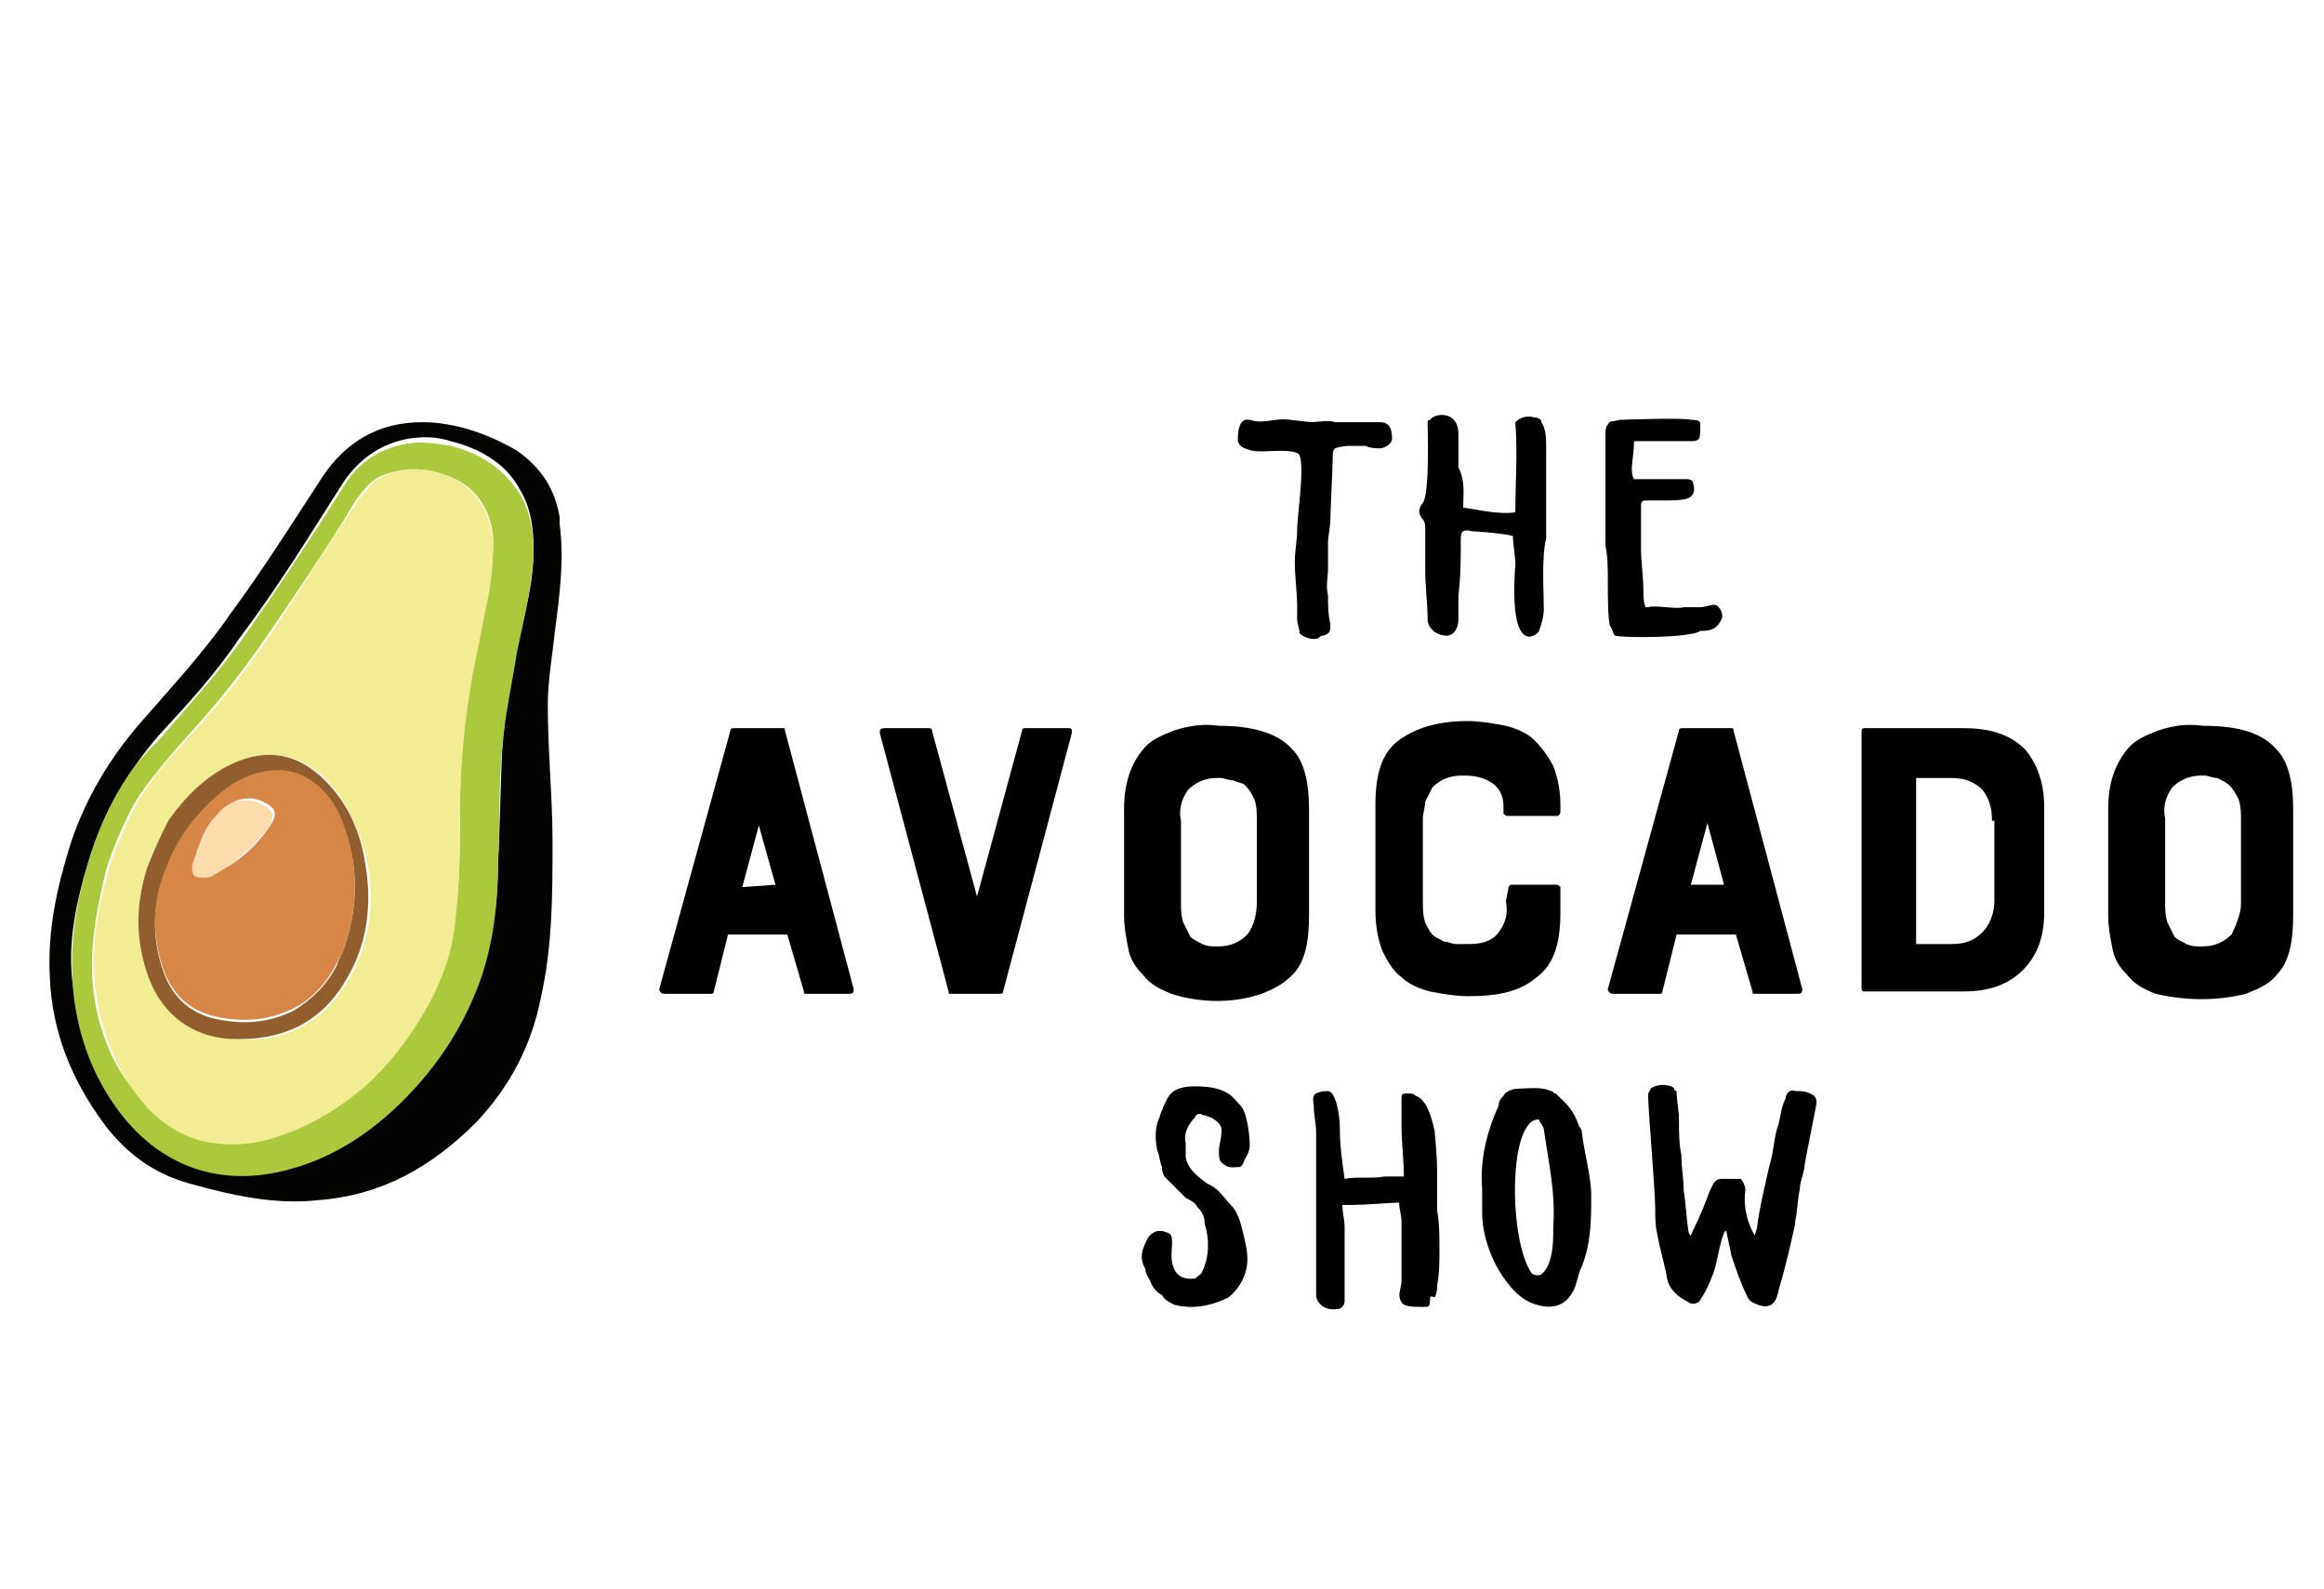 <?xml version="1.0" encoding="utf-8"?>
<!-- Generator: Adobe Illustrator 25.0.0, SVG Export Plug-In . SVG Version: 6.00 Build 0)  -->
<svg version="1.1" id="Layer_1" xmlns="http://www.w3.org/2000/svg" xmlns:xlink="http://www.w3.org/1999/xlink" x="0px" y="0px"
	 viewBox="0 0 98 67" style="enable-background:new 0 0 98 67;" xml:space="preserve">
<style type="text/css">
	.st0{fill:#030302;}
	.st1{fill:#ACC83C;}
	.st2{fill:#F2ED94;}
	.st3{fill:#915E2D;}
	.st4{fill:#D68647;}
	.st5{fill:#FCDBAD;}
</style>
<g id="Laag_2">
	<g id="Laag_1-2">
		<path d="M30.8,30.8c0-0.1,0.1-0.1,0.1-0.1h2.1c0.1,0,0.1,0,0.1,0.1l2.9,10.9c0,0.1,0,0.2-0.2,0.2H34c-0.1,0-0.1,0-0.1-0.1
			c0,0,0,0,0,0l-0.7-2.4h-2.5l-0.6,2.4c0,0.1-0.1,0.1-0.1,0.1h-2c-0.1,0-0.2-0.1-0.2-0.2L30.8,30.8z M32.7,37.3L32,34.8l-0.7,2.6
			L32.7,37.3z"/>
		<path d="M43.1,30.8c0-0.1,0.1-0.1,0.1-0.1h1.9c0,0,0.1,0,0.1,0.1c0,0,0,0.1,0,0.1l-2.9,10.9c0,0.1-0.1,0.1-0.1,0.1h-2.1
			c-0.1,0-0.1,0-0.1-0.1c0,0,0,0,0,0l-2.9-10.9c0-0.1,0-0.2,0.2-0.2h1.9c0,0,0.1,0,0.1,0.1l1.9,7L43.1,30.8z"/>
		<path d="M51.4,30.6c1.4,0,2.5,0.3,3.1,1c0.5,0.5,0.7,1.4,0.7,2.5v4.5c0,1.2-0.2,2-0.7,2.5c-0.4,0.4-0.8,0.6-1.3,0.8
			c-0.6,0.2-1.2,0.3-1.9,0.3c-0.6,0-1.3-0.1-1.9-0.3c-0.5-0.2-0.9-0.4-1.2-0.8c-0.3-0.3-0.5-0.6-0.6-1c-0.1-0.5-0.2-1-0.2-1.5v-4.5
			c0-1.1,0.3-1.9,0.8-2.5c0.3-0.4,0.8-0.6,1.3-0.8C50.1,30.6,50.8,30.5,51.4,30.6z M53,34.6c0-0.3,0-0.6-0.1-0.9
			c-0.1-0.2-0.2-0.4-0.4-0.6C52.4,33,52.2,33,52,32.9c-0.2,0-0.4-0.1-0.5-0.1h-0.2c-0.5,0-0.9,0.2-1.2,0.5c-0.3,0.4-0.4,0.9-0.3,1.3
			V38c0,0.3,0,0.6,0.1,0.9c0.1,0.2,0.2,0.4,0.3,0.6c0.1,0.1,0.3,0.2,0.5,0.3c0.2,0.1,0.4,0.1,0.5,0.1h0.2c0.5,0,0.9-0.2,1.2-0.5
			C52.9,39,53,38.5,53,38V34.6z"/>
		<path d="M63.6,37.5c0-0.1,0-0.1,0.1-0.2c0,0,0,0,0,0h1.9c0.1,0,0.1,0,0.2,0.1c0,0,0,0,0,0v1.1c0,1.3-0.3,2.2-1,2.7
			c-0.7,0.6-1.6,0.8-2.9,0.8c-0.5,0-1.1-0.1-1.6-0.2c-0.4-0.1-0.9-0.3-1.2-0.6c-0.4-0.3-0.6-0.7-0.8-1.1c-0.2-0.5-0.3-1.1-0.3-1.7
			v-4.5c0-1.3,0.3-2.2,1-2.7c0.7-0.5,1.6-0.8,2.9-0.8c0.5,0,1.1,0.1,1.6,0.2c0.4,0.1,0.9,0.3,1.2,0.6c0.3,0.3,0.6,0.7,0.8,1.1
			c0.2,0.5,0.3,1.1,0.3,1.6v0.3c0,0.1,0,0.1-0.1,0.2c0,0,0,0-0.1,0h-2c-0.1,0-0.1,0-0.2-0.1c0,0,0,0,0,0v-0.3c0-0.5-0.2-0.8-0.5-1
			c-0.3-0.2-0.7-0.3-1.1-0.3h-0.2c-0.5,0-0.9,0.2-1.2,0.5c-0.1,0.2-0.2,0.4-0.3,0.6c0,0.2-0.1,0.5-0.1,0.7V38c0,0.3,0,0.6,0.1,0.9
			c0.1,0.2,0.2,0.4,0.3,0.5c0.1,0.1,0.3,0.2,0.5,0.3c0.2,0,0.3,0.1,0.5,0.1H62c0.6,0,1-0.2,1.2-0.5c0.3-0.4,0.4-0.8,0.3-1.3
			L63.6,37.5z"/>
		<path d="M70.8,30.8c0-0.1,0.1-0.1,0.1-0.1H73c0.1,0,0.1,0,0.1,0.1l2.9,10.9c0,0.1,0,0.2-0.2,0.2H74c-0.1,0-0.1,0-0.1-0.1
			c0,0,0,0,0,0l-0.7-2.4h-2.5l-0.6,2.4c0,0.1-0.1,0.1-0.1,0.1h-2c-0.1,0-0.2-0.1-0.2-0.2L70.8,30.8z M72.7,37.3l-0.7-2.6l-0.7,2.6
			L72.7,37.3z"/>
		<path d="M82.8,30.7c1.2,0,2,0.3,2.6,0.9c0.5,0.6,0.8,1.4,0.8,2.4v4.5c0,1-0.3,1.8-0.9,2.4c-0.6,0.6-1.4,0.9-2.5,0.9h-4.2
			c-0.1,0-0.1-0.1-0.1-0.2V30.9c0-0.1,0-0.2,0.1-0.2L82.8,30.7z M84,34.6c0-0.5-0.1-0.9-0.4-1.3c-0.3-0.3-0.7-0.5-1.3-0.5h-1.5v7
			h1.5c0.5,0,0.9-0.1,1.3-0.5c0.3-0.3,0.5-0.8,0.5-1.3V34.6z"/>
		<path d="M92.9,30.6c1.5,0,2.5,0.3,3.1,1c0.5,0.5,0.7,1.4,0.7,2.5v4.5c0,1.2-0.2,2-0.7,2.5c-0.3,0.4-0.8,0.6-1.3,0.8
			c-1.2,0.3-2.5,0.3-3.8,0c-0.5-0.2-0.9-0.4-1.2-0.8c-0.3-0.3-0.5-0.6-0.6-1c-0.1-0.5-0.2-1-0.2-1.5v-4.5c0-1.1,0.3-1.9,0.8-2.5
			c0.3-0.4,0.8-0.6,1.3-0.8C91.6,30.6,92.2,30.5,92.9,30.6z M94.5,34.6c0-0.3,0-0.6-0.1-0.9c-0.1-0.2-0.2-0.4-0.4-0.6
			c-0.1-0.1-0.3-0.2-0.5-0.3c-0.2,0-0.4-0.1-0.5-0.1h-0.2c-0.5,0-0.9,0.2-1.2,0.5c-0.3,0.4-0.4,0.9-0.3,1.3V38c0,0.3,0,0.6,0.1,0.9
			c0.1,0.2,0.2,0.4,0.3,0.6c0.1,0.1,0.3,0.2,0.5,0.3c0.2,0.1,0.4,0.1,0.5,0.1h0.2c0.5,0,0.9-0.2,1.2-0.5c0.2-0.4,0.4-0.9,0.4-1.3
			L94.5,34.6z"/>
		<path d="M61.7,21.4c0.7,0.1,1.5,0.3,2.2,0.2c0-1.2,0.1-2.5,0-3.8c0.2-0.2,0.5-0.3,0.8-0.2c0.2,0,0.3,0.1,0.3,0.2
			c0.2,0.3,0.2,0.7,0.2,1.1c0,0.3,0,0.6,0,1c0,0.3,0,0.7,0,1c0,0.5,0,1.1,0,1.6c0,0.1,0,0.1,0,0.2c-0.2,0.8-0.1,2.2-0.1,3
			c0,0.3-0.1,0.6-0.2,0.9c0,0.1-1.3,1.3-1-2.8c0-0.4-0.1-0.8-0.1-1.2c-0.3-0.1-1.5-0.2-1.7-0.2c-0.4-0.1-0.5,0-0.5,0.3
			c0,0.8,0,1.6-0.1,2.4c0,0.4,0,0.7,0,1c0,0.4-0.2,0.7-0.5,0.7c-0.4,0-0.8-0.3-0.8-0.7c0-0.7-0.1-1.3-0.1-2.1c0-0.6,0-1.1,0-1.7
			c0-0.1,0-0.3-0.1-0.4c-0.2-0.2-0.2-0.5,0-0.7c0.3-0.4,0.2-3.2,0.2-3.4c0-0.1,0.1-0.1,0.1-0.1c0.2-0.3,1.2-0.4,1.2,0.6
			c0,0.1,0,0.2,0,0.3c0,0.4,0,0.7,0,1.1C61.8,20.3,61.7,20.8,61.7,21.4z"/>
		<path d="M68.1,26.8c-0.1-0.1-0.1-0.3-0.2-0.4c-0.1-0.2-0.1-1.4-0.1-1.7c0-0.8,0-1.2-0.1-1.7c0-0.3,0-0.6,0-0.9c0-0.4,0-0.8,0-1.2
			c0-0.2,0-0.5,0-0.7c0-0.2,0-0.5,0-0.7c0,0,0-0.8,0-1.2c0-0.1,0-0.3,0.1-0.4c0.1-0.2,0.2-0.1,0.5-0.2c0.1,0,2.7-0.1,3,0
			c0.4,0,0.4,0.1,0.4,0.2c0,0.6,0,0.7-0.4,0.7c-0.2,0-0.3,0-0.5,0c-0.8,0-1.3,0-1.8,0c-0.1,0-0.1,0-0.1,0.1c0,0,0,0,0,0
			c0,0.6-0.2,1.1,0,1.5c0.3,0,0.7,0,1,0c0.3,0,0.6,0,0.9,0c0.1,0,0.1,0,0.2,0c0.2,0,0.4,0,0.4,0.2c0.1,0.3,0,0.5-0.2,0.6
			c-0.2,0.1-0.8,0.1-0.9,0.1c-0.3,0-0.5,0-0.8,0c-0.2,0-0.3,0-0.3,0.2c0,0.1,0,0.2,0,0.3c0,0.5,0,1.1,0,1.6s0.1,1.1,0.1,1.7
			c0,0.1,0,0.6,0.1,0.7c0,0,0.1,0,0.1,0c0.3-0.1,1.2,0.1,1.5,0c0.2,0,0.4,0,0.7,0c0.2,0,0.4-0.1,0.6-0.1c0.2,0,0.4,0.4,0.3,0.6
			c-0.2,0.4-0.4,0.5-0.9,0.5C71.3,26.9,68.5,26.9,68.1,26.8z"/>
		<path d="M52.7,17.7c0.6,0.2,1.1-0.1,1.7,0l0.9,0.1c0.1,0,0.8-0.1,1,0c0.2,0,1.6,0,1.9,0c0.4,0,0.5,0.3,0.5,0.7
			c0,0.2-0.3,0.4-0.5,0.4c-0.2,0-0.4,0-0.6-0.1c-0.2,0-0.4,0-0.6,0c-0.2,0-0.4,0-0.7,0.1c-0.1,0.1-0.1,0.2-0.1,0.4
			c0,0.3-0.1,2.3-0.1,2.6c0,0.3-0.1,0.7-0.1,1c0,0.4,0,0.8,0,1.1s-0.1,0.7,0,1.1c0,0.4,0,0.8,0.1,1.2c0,0.3,0,0.4-0.3,0.5
			c-0.1,0-0.1,0-0.2,0.1c-0.2,0.1-0.6,0-0.8-0.2c0-0.2-0.1-0.4-0.1-0.6c0-0.2,0-0.3,0-0.5c0-0.6-0.1-1.3-0.1-1.9
			c0-0.5,0.1-0.9,0.1-1.4c0-0.6,0.4-3.1,0-3.2c-0.5-0.2-1.4,0-1.9-0.1c-0.3-0.1-0.5-0.1-0.6-0.4C52.2,18.3,52.2,17.6,52.7,17.7z"/>
		<path d="M74,52.1c0-0.1,0.1-0.3,0.1-0.4c0.1-0.8,0.3-1.6,0.5-2.5c0.2-0.6,0.2-1.3,0.4-1.8c0.1-0.4,0.1-0.7,0.3-1.1
			c0-0.2,0.2-0.4,0.4-0.3c0.3,0,0.5,0,0.8,0.2c0.1,0.1,0.1,0.2,0.1,0.3c0,0.1-0.4,2-0.5,2.6c0,0.3-0.2,0.7-0.2,1
			c-0.1,0.5-0.1,0.9-0.2,1.4c0,0,0,0.1,0,0.1c-0.2,0.9-0.4,1.8-0.7,2.8c-0.1,0.6-0.4,0.8-0.9,0.6c-0.2-0.1-0.3-0.1-0.4-0.3
			c-0.3-0.6-0.5-1.2-0.7-1.8c0-0.1-0.2-0.9-0.2-1c-0.1,0-0.1,0.1-0.1,0.1c-0.2,0.4-0.3,1.4-0.5,1.8c-0.1,0.3-0.3,0.7-0.5,1
			c-0.1,0.2-0.4,0.2-0.5,0.1c-0.4-0.2-0.8-0.5-0.9-1c-0.1-0.6-0.3-1.2-0.4-1.8c-0.1-0.4-0.1-0.7-0.1-1.1c0-0.8-0.3-4.2-0.3-4.8
			c0-0.2,0.1-0.2,0.1-0.3c0.4-0.3,1-0.1,1,0s0.1,0.1,0.1,0.1c0,0.4,0.1,0.8,0.1,1.2c0,0.5,0,1,0.1,1.5c0,0.5,0.1,1,0.1,1.5
			c0.1,0.6,0.1,1.1,0.2,1.7c0,0,0,0.1,0.1,0.2c0.1-0.3,0.3-0.6,0.4-0.9c0.2-0.4,0.3-0.8,0.5-1.2c0.1-0.2,0.2-0.3,0.4-0.3
			c0.3,0,0.5,0,0.8,0c0.1,0.1,0.2,0.3,0.2,0.5C73.5,50.9,73.7,51.6,74,52.1z"/>
		<path d="M60.3,54.8c0,0.2,0,0.3-0.2,0.3c-0.5,0-0.9,0-1-0.2c-0.2-0.3,0-0.6,0-0.9c0-0.3,0-0.6,0-0.9c0-0.5,0-1.1,0-1.6
			c0-0.3-0.1-0.5-0.1-0.8c-0.2,0-1.5,0.1-1.9,0.1c-0.2,0-0.4,0-0.5,0c0,0.2,0.1,0.7,0.1,0.9c0,0.5,0,1.1,0,1.6c0,0.3,0,0.7,0,1.1
			c0,0.1,0,0.3,0,0.4c0,0.1,0,0.2-0.1,0.3c-0.1,0.1-0.2,0.1-0.4,0.1c-0.4,0-0.7-0.3-0.7-0.6c0-0.4,0-0.8,0-1.2c0-0.1,0-3.4,0-4
			c0-0.5,0-1.1,0-1.6c0-0.5-0.1-0.7-0.1-1.2c0-0.1-0.1-0.4,0.1-0.5c0.2-0.1,0.4-0.1,0.5-0.1c0.3,0,0.5,0.9,0.5,1.6
			c0,0.7,0.1,1.4,0.2,2.1c0.5-0.1,1.2,0,1.7-0.1c0.1,0,0.6,0,0.8,0c0-0.6-0.1-1.5-0.1-2.1c0-0.4,0-0.7,0-1.1c0-0.3,0-0.3,0.3-0.3
			c0.1,0,0.2,0,0.3,0.1c0.3,0.1,0.6,0.5,0.8,1.5c0,0.1,0.1,1,0.1,1.6c0,0.6,0,1.1,0,1.7c0.1,0.6,0.1,1.1,0.1,1.7c0,0.5,0,1-0.1,1.5
			c0,0.2,0,0.3-0.1,0.5C60.3,54.6,60.3,54.7,60.3,54.8z"/>
		<path d="M49.5,55c-0.2-0.1-0.4-0.2-0.5-0.4c-0.2-0.1-0.4-0.3-0.5-0.6c-0.1-0.2-0.2-0.3-0.2-0.5c-0.3-0.5-0.1-0.9,0.1-1.3
			c0.2-0.3,0.5-0.4,0.9-0.2c0.2,0.1,0.1,0.6,0.1,0.9c0,1.2,0.9,1,1,1c0.1-0.1,0.3-0.2,0.3-0.3c0.3-0.6,0.3-1.4,0.1-2
			c0-0.3-0.1-0.5-0.3-0.7c-0.1-0.2-0.3-0.3-0.5-0.4c-0.1-0.1-0.2-0.2-0.3-0.3c-0.2-0.2-0.4-0.4-0.6-0.6C49,49.4,49,49.3,49,49.2
			c-0.1-0.2-0.1-0.5-0.2-0.7c-0.1-0.5-0.1-1,0.1-1.4c0-0.1,0.3-0.8,0.4-0.9c0.2-0.3,0.6-0.4,1.1-0.4c1.4,0,1.6,0.5,1.9,0.8
			c0.3,0.3,0.4,1.3,0.4,1.7c0,0.3-0.2,0.5-0.3,0.8c0,0-0.1,0.1-0.1,0.1c-0.3,0-0.5,0.1-0.8-0.2c-0.1-0.1-0.1-0.3-0.1-0.5
			c0-0.2,0.1-0.5,0.1-0.7c0.1-0.4-0.3-0.7-0.8-0.8c-0.1-0.1-0.3,0-0.3,0.1c-0.3,0.3-0.5,0.7-0.4,1.1c0,0.2,0,0.4,0,0.6
			c0.1,0.5,0.5,0.8,0.9,1.1c0.5,0.2,0.7,0.6,1,0.9c0.3,0.3,0.4,0.7,0.5,1.1c0.1,0.4,0.2,0.8,0.2,1.2c0,0.6-0.3,1.2-0.8,1.6
			C51,55.1,50.2,55.2,49.5,55z"/>
		<path d="M66.7,47.7c0-0.1-0.1-0.2-0.1-0.2c-0.3-0.8-0.5-0.9-1-1.4c-0.1,0-0.1-0.1-0.2-0.1c-0.4-0.2-1-0.1-1.4-0.1
			c-0.2,0-0.5,0.1-0.6,0.3c-0.1,0.1-0.2,0.2-0.2,0.4c-0.5,1.1-0.8,2.3-0.7,3.5c0,0.3,0,0.7,0,1c0,1,0.4,2.1,1,2.9
			c0.3,0.4,0.6,0.7,1,0.9c0.7,0.3,1.4,0.3,1.8-0.4c0.2-0.3,0.2-0.7,0.4-1.1c0.4-1,0.4-2,0.4-3C67.1,49.6,66.8,48.6,66.7,47.7z
			 M65.5,51.7c0,0.6,0,1.3-0.3,1.8c-0.1,0.1-0.2,0.4-0.6,0.2c-1-1.4-1-6.6,0.3-6.5c0,0.1,0.2,0.3,0.2,0.4
			C65.3,49,65.6,50.3,65.5,51.7L65.5,51.7z"/>
	</g>
</g>
<g>
	<path class="st0" d="M3,35.5c-0.6,1.9-1,3.7-0.9,5.7c0.1,2.3,0.9,4.3,2.3,6.2c0.9,1.2,2.1,2.1,3.6,2.5c1.8,0.5,3.6,0.9,5.4,0.7
		c2.7-0.2,4.8-1.4,6.7-3.3c1.4-1.5,2.3-3.2,2.7-5.2c0.5-2.2,0.5-4.4,0.5-6.6c0-1.9-0.2-3.8-0.2-5.8c0-1,0.2-2.1,0.3-3.1
		c0.2-1.5,0.4-3,0.2-4.5c0-0.1,0-0.2,0-0.3c-0.2-1.2-0.8-2.1-1.8-2.8c-1.2-0.7-2.6-1.2-4-1.2c-1.8,0-3.2,0.8-4.2,2.3
		c-1.3,2-2.5,3.9-3.9,5.8c-1.1,1.6-2.5,3.1-3.8,4.6C4.6,32,3.6,33.7,3,35.5z M3.8,36.1c0.6-1.9,1.6-3.6,2.9-5.1
		c1.2-1.3,2.4-2.6,3.4-4.1c1.6-2.1,3-4.4,4.4-6.6c0.7-1,1.6-1.6,2.7-1.8c0.6-0.1,1.2-0.1,1.8,0.1c1.2,0.3,2.3,0.9,2.9,2
		c0.5,0.8,0.6,1.7,0.6,2.6c0,1.4-0.4,2.8-0.7,4.1c-0.3,1.3-0.5,2.6-0.6,3.9c-0.1,1.7-0.1,3.4-0.2,5.1c0,1.6-0.2,3.2-0.7,4.7
		c-0.7,2-1.8,3.7-3.3,5.2c-1.4,1.4-3,2.4-4.8,2.9c-2.9,0.8-5.5-0.1-7.3-2.6c-1-1.4-1.6-3.1-1.8-4.8C2.8,39.9,3.2,38,3.8,36.1z"/>
	<path class="st1" d="M3.8,36.1c-0.6,1.9-0.9,3.8-0.7,5.8c0.2,1.8,0.8,3.4,1.8,4.8c1.8,2.5,4.4,3.4,7.3,2.6c1.9-0.5,3.5-1.6,4.8-2.9
		c1.5-1.5,2.6-3.2,3.3-5.2c0.5-1.5,0.7-3.1,0.7-4.7c0.1-1.7,0-3.4,0.2-5.1c0.1-1.3,0.4-2.6,0.6-3.9c0.3-1.4,0.6-2.7,0.7-4.1
		c0-0.9-0.1-1.8-0.6-2.6c-0.7-1.1-1.7-1.7-2.9-2c-0.6-0.1-1.2-0.2-1.8-0.1c-1.2,0.2-2.1,0.8-2.7,1.8c-1.4,2.2-2.9,4.5-4.4,6.6
		c-1,1.4-2.2,2.7-3.4,4.1C5.3,32.5,4.4,34.2,3.8,36.1z M18.7,20c1.3,0.4,2,1.4,2.1,2.7c0,0.9-0.1,1.8-0.3,2.7c-0.2,1-0.4,2-0.6,3
		c-0.3,1.8-0.5,3.7-0.5,5.5c0,1.6,0,3.2-0.2,4.7c-0.2,1.2-0.6,2.4-1.1,3.5c-0.7,1.3-1.6,2.5-2.7,3.5c-1.2,1.1-2.6,1.9-4.3,2.3
		c-0.9,0.2-1.7,0.2-2.6,0c-0.9-0.2-1.6-0.7-2.2-1.3C5,45.5,4.3,43.9,4,42.2c-0.3-1.8,0-3.5,0.4-5.2c0.1-0.5,0.3-1,0.5-1.5
		c0.3-0.7,0.6-1.4,1-2c0.7-1,1.5-1.9,2.3-2.8c1.1-1.2,2.1-2.5,3-3.8c1.3-1.9,2.6-3.8,3.8-5.8c0.3-0.4,0.6-0.8,1-1
		C16.9,19.7,17.8,19.7,18.7,20z"/>
	<path class="st2" d="M18.7,20c-0.9-0.3-1.7-0.3-2.6,0.1c-0.4,0.2-0.7,0.6-1,1c-1.3,1.9-2.5,3.9-3.8,5.8c-0.9,1.3-1.9,2.6-3,3.8
		c-0.8,0.9-1.7,1.8-2.3,2.8c-0.4,0.6-0.7,1.3-1,2c-0.2,0.5-0.4,1-0.5,1.5c-0.5,1.7-0.7,3.4-0.4,5.2c0.3,1.7,1,3.3,2.2,4.6
		c0.6,0.6,1.4,1.1,2.2,1.3c0.9,0.2,1.7,0.2,2.6,0c1.6-0.4,3-1.2,4.3-2.3c1.1-1,2-2.2,2.7-3.5c0.6-1.1,1-2.3,1.1-3.5
		c0.2-1.6,0.2-3.2,0.2-4.7c0-1.9,0.2-3.7,0.5-5.5c0.2-1,0.4-2,0.6-3c0.2-0.9,0.3-1.8,0.3-2.7C20.7,21.4,19.9,20.4,18.7,20z
		 M6.2,36.6c0.2-0.7,0.6-1.4,1-2c0.7-1,1.5-1.9,2.7-2.4c1.4-0.7,2.8-0.4,3.9,0.7c0.9,1,1.4,2.2,1.7,3.5c0.3,1.7,0.1,3.4-0.8,4.9
		c-1.1,1.9-2.8,2.7-4.9,2.5c-1.6-0.1-2.8-1-3.4-2.5C5.7,39.7,5.7,38.1,6.2,36.6z"/>
	<path class="st3" d="M6.2,36.6c-0.5,1.6-0.5,3.1,0.1,4.7c0.6,1.5,1.8,2.4,3.4,2.5c2.1,0.1,3.8-0.6,4.9-2.5c0.9-1.5,1.1-3.2,0.8-4.9
		c-0.2-1.3-0.7-2.5-1.7-3.5c-1.1-1.1-2.4-1.4-3.9-0.7c-1.1,0.5-2,1.4-2.7,2.4C6.8,35.2,6.5,35.8,6.2,36.6z M14.6,39.7
		c-0.1,0.4-0.3,0.7-0.4,1c-0.4,0.8-1,1.4-1.8,1.9c-1,0.5-2,0.6-3.1,0.4c-1.2-0.2-2-0.9-2.4-2c-0.5-1.4-0.5-2.9,0.1-4.3
		c0.3-0.8,0.8-1.6,1.3-2.2c0.7-0.8,1.5-1.5,2.5-1.8c1.1-0.3,2-0.1,2.8,0.7c0.4,0.4,0.7,1,0.9,1.5C15.1,36.4,15.1,38.1,14.6,39.7z"/>
	<path class="st4" d="M14.6,39.7c0.5-1.6,0.5-3.3-0.1-4.9c-0.2-0.6-0.5-1.1-0.9-1.5c-0.8-0.8-1.7-1-2.8-0.7c-1,0.3-1.8,1-2.5,1.8
		c-0.6,0.7-1,1.4-1.3,2.2c-0.6,1.4-0.6,2.9-0.1,4.3c0.4,1.1,1.2,1.8,2.4,2c1.1,0.2,2.1,0.1,3.1-0.4c0.8-0.4,1.4-1.1,1.8-1.9
		C14.3,40.4,14.5,40.1,14.6,39.7z M8.3,35.9c0.3-0.8,0.5-1.1,1-1.7c0.5-0.5,1.2-0.7,1.8-0.4c0.4,0.2,0.7,0.4,0.3,1
		c-0.6,0.9-1.4,1.6-2.3,2c-0.2,0.1-0.4,0.1-0.5,0.1c-0.3,0-0.4-0.1-0.4-0.4C8.1,36.3,8.3,36,8.3,35.9z"/>
	<path class="st5" d="M8.3,35.9c0,0.2-0.2,0.4-0.2,0.7c0,0.3,0.1,0.4,0.4,0.4c0.2,0,0.4,0,0.5-0.1c0.9-0.5,1.7-1.2,2.3-2
		c0.4-0.6,0.1-0.8-0.3-1c-0.6-0.3-1.3-0.2-1.8,0.4C8.8,34.7,8.6,35,8.3,35.9z"/>
</g>
</svg>
